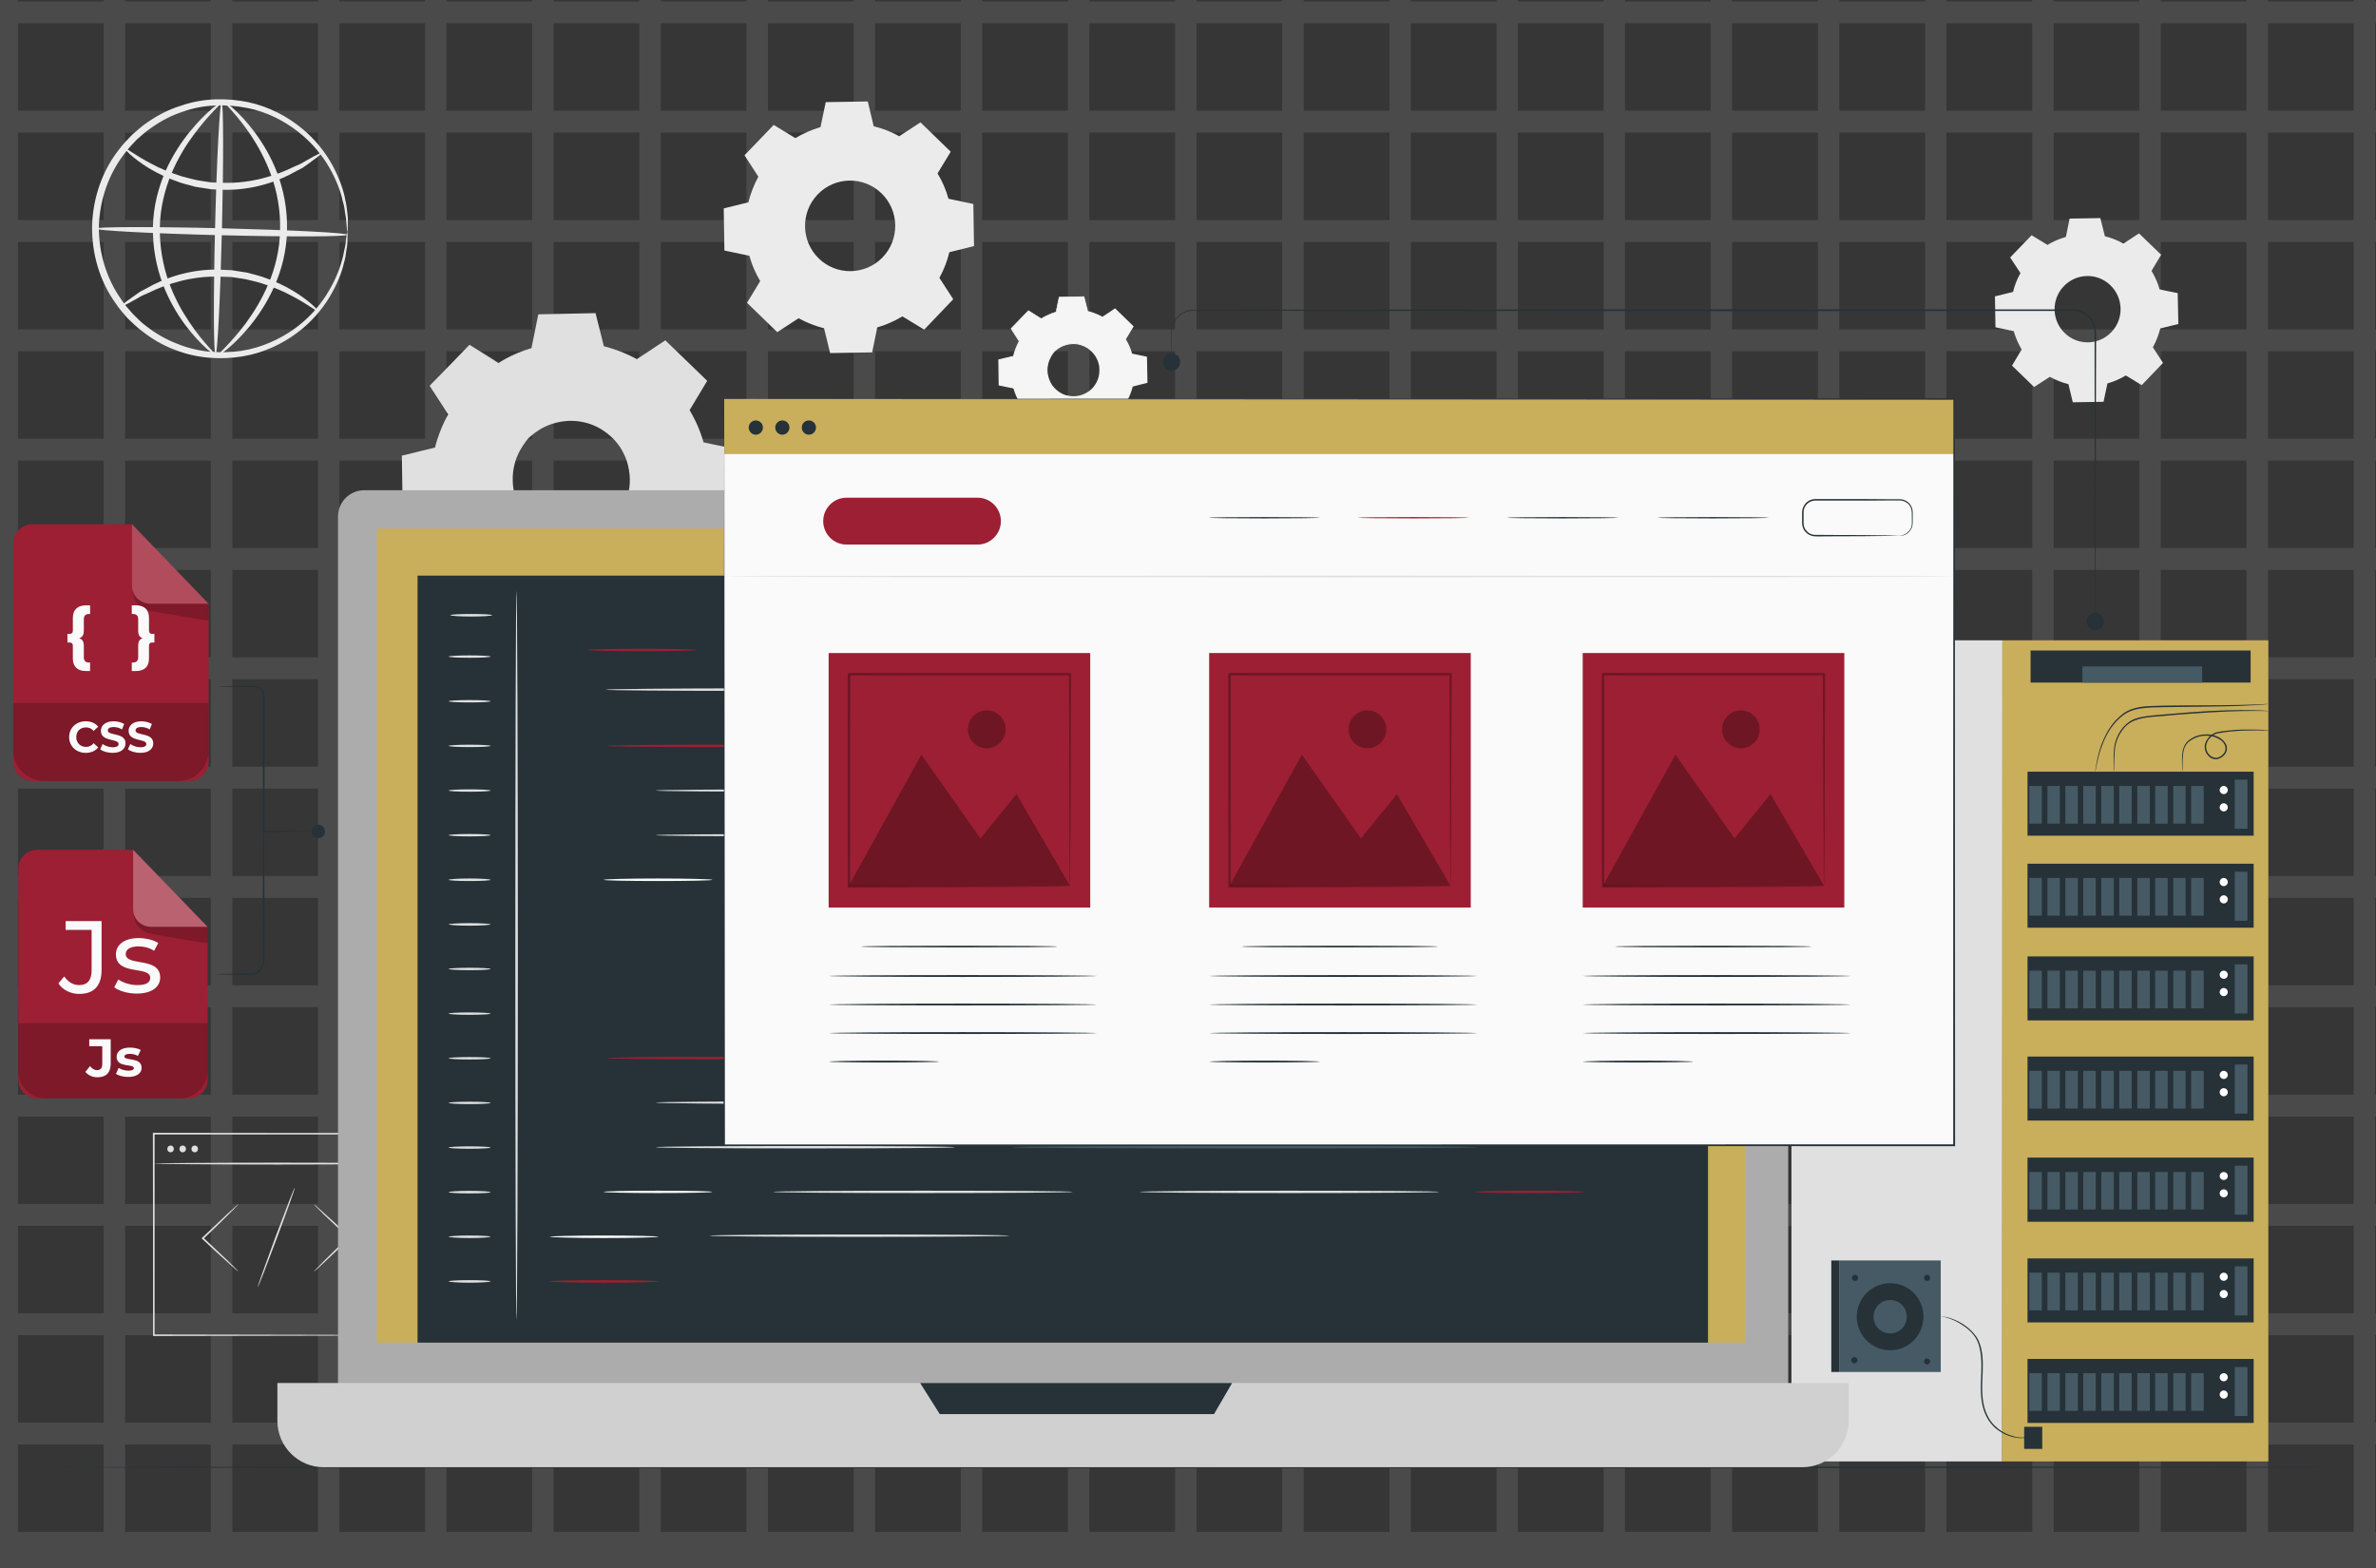 <svg xmlns="http://www.w3.org/2000/svg" fill="none" viewBox="0 0 359 237">
  <rect x="0" y="0" width="359" height="237" fill="#808080" stroke="none"/>
  <g clip-path="url(#a)">
    <path fill="#4A4A4A" d="M0 0h359v237H0z"/>
    <path fill="#363636" d="M2.711-13h12.951V.216H2.711zm0 16.52h12.951v13.216H2.711zm0 16.52h12.951v13.216H2.711zm0 16.52h12.951v13.216H2.711zm0 16.519h12.951v13.216H2.711zm0 16.52h12.951V82.813H2.711zm0 16.52h12.951v13.216H2.711zm0 16.519h12.951v13.216H2.711zm0 16.52h12.951v13.216H2.711zm0 16.519h12.951v13.216H2.711zm0 16.52h12.951v13.216H2.711zm0 16.519h12.951v13.216H2.711zm0 16.52h12.951v13.216H2.711zm0 16.519h12.951v13.216H2.711zm0 16.52h12.951v13.216H2.711zM18.902-13H31.853V.216H18.902zm0 16.52H31.853v13.216H18.902zm0 16.52H31.853v13.216H18.902zm0 16.52H31.853v13.216H18.902zm0 16.519H31.853v13.216H18.902zm0 16.52H31.853V82.813H18.902zm0 16.52H31.853v13.216H18.902zm0 16.519H31.853v13.216H18.902zm0 16.52H31.853v13.216H18.902zm0 16.519H31.853v13.216H18.902zm0 16.52H31.853v13.216H18.902zm0 16.519H31.853v13.216H18.902zm0 16.52H31.853v13.216H18.902zm0 16.519H31.853v13.216H18.902zm0 16.52H31.853v13.216H18.902zM35.098-13h12.951V.216H35.098zm0 16.52h12.951v13.216H35.098zm0 16.52h12.951v13.216H35.098zm0 16.52h12.951v13.216H35.098zm0 16.519h12.951v13.216H35.098zm0 16.52h12.951V82.813H35.098zm0 16.52h12.951v13.216H35.098zm0 16.519h12.951v13.216H35.098zm0 16.52h12.951v13.216H35.098zm0 16.519h12.951v13.216H35.098zm0 16.52h12.951v13.216H35.098zm0 16.519h12.951v13.216H35.098zm0 16.52h12.951v13.216H35.098zm0 16.519h12.951v13.216H35.098zm0 16.52h12.951v13.216H35.098zM51.277-13H64.228V.216H51.277zm0 16.52H64.228v13.216H51.277zm0 16.52H64.228v13.216H51.277zm0 16.52H64.228v13.216H51.277zm0 16.519H64.228v13.216H51.277zm0 16.52H64.228V82.813H51.277zm0 16.52H64.228v13.216H51.277zm0 16.519H64.228v13.216H51.277zm0 16.52H64.228v13.216H51.277zm0 16.519H64.228v13.216H51.277zm0 16.52H64.228v13.216H51.277zm0 16.519H64.228v13.216H51.277zm0 16.52H64.228v13.216H51.277zm0 16.519H64.228v13.216H51.277zm0 16.52H64.228v13.216H51.277zM67.457-13h12.951V.216H67.457zm0 16.52h12.951v13.216H67.457zm0 16.52h12.951v13.216H67.457zm0 16.52h12.951v13.216H67.457zm0 16.519h12.951v13.216H67.457zm0 16.52h12.951V82.813H67.457zm0 16.52h12.951v13.216H67.457zm0 16.519h12.951v13.216H67.457zm0 16.52h12.951v13.216H67.457zm0 16.519h12.951v13.216H67.457zm0 16.52h12.951v13.216H67.457zm0 16.519h12.951v13.216H67.457zm0 16.52h12.951v13.216H67.457zm0 16.519h12.951v13.216H67.457zm0 16.52h12.951v13.216H67.457zM83.648-13h12.951V.216H83.648zm0 16.52h12.951v13.216H83.648zm0 16.52h12.951v13.216H83.648zm0 16.52h12.951v13.216H83.648zm0 16.519h12.951v13.216H83.648zm0 16.52h12.951V82.813H83.648zm0 16.52h12.951v13.216H83.648zm0 16.519h12.951v13.216H83.648zm0 16.52h12.951v13.216H83.648zm0 16.519h12.951v13.216H83.648zm0 16.52h12.951v13.216H83.648zm0 16.519h12.951v13.216H83.648zm0 16.52h12.951v13.216H83.648zm0 16.519h12.951v13.216H83.648zm0 16.52h12.951v13.216H83.648zM99.832-13h12.951V.216H99.832zm0 16.52h12.951v13.216H99.832zm0 16.519h12.951v13.216H99.832zm0 16.52h12.951v13.216H99.832zm0 16.519h12.951v13.216H99.832zm0 16.52h12.951V82.813H99.832zm0 16.52h12.951v13.216H99.832zm0 16.519h12.951v13.216H99.832zm0 16.52h12.951v13.216H99.832zm0 16.519h12.951v13.216H99.832zm0 16.52h12.951v13.216H99.832zm0 16.519h12.951v13.216H99.832zm0 16.52h12.951v13.216H99.832zm0 16.519h12.951v13.216H99.832zm0 16.52h12.951v13.216H99.832zM116.035-13h12.951V.216H116.035zm0 16.52h12.951v13.216H116.035zm0 16.52h12.951v13.216H116.035zm0 16.52h12.951v13.216H116.035zm0 16.519h12.951v13.216H116.035zm0 16.52h12.951V82.813H116.035zm0 16.52h12.951v13.216H116.035zm0 16.519h12.951v13.216H116.035zm0 16.52h12.951v13.216H116.035zm0 16.519h12.951v13.216H116.035zm0 16.52h12.951v13.216H116.035zm0 16.519h12.951v13.216H116.035zm0 16.52h12.951v13.216H116.035zm0 16.519h12.951v13.216H116.035zm0 16.52h12.951v13.216H116.035zM132.223-13h12.951V.216H132.223zm0 16.52h12.951v13.216H132.223zm0 16.52h12.951v13.216H132.223zm0 16.52h12.951v13.216H132.223zm0 16.519h12.951v13.216H132.223zm0 16.52h12.951V82.813H132.223zm0 16.52h12.951v13.216H132.223zm0 16.519h12.951v13.216H132.223zm0 16.52h12.951v13.216H132.223zm0 16.519h12.951v13.216H132.223zm0 16.52h12.951v13.216H132.223zm0 16.519h12.951v13.216H132.223zm0 16.52h12.951v13.216H132.223zm0 16.519h12.951v13.216H132.223zm0 16.52h12.951v13.216H132.223zM148.41-13h12.951V.216H148.41zm0 16.52h12.951v13.216H148.41zm0 16.519h12.951v13.216H148.41zm0 16.52h12.951v13.216H148.41zm0 16.52h12.951v13.216H148.41zm0 16.52h12.951v13.216H148.41zm0 16.519h12.951v13.216H148.41zm0 16.519h12.951v13.216H148.41zm0 16.52h12.951v13.216H148.41zm0 16.519h12.951v13.216H148.41zm0 16.52h12.951v13.216H148.41zm0 16.519h12.951v13.216H148.41zm0 16.52h12.951v13.216H148.41zm0 16.519h12.951v13.216H148.41zm0 16.52h12.951v13.216H148.41zM164.598-13h12.951V.216H164.598zm0 16.52h12.951v13.216H164.598zm0 16.52h12.951v13.216H164.598zm0 16.52h12.951v13.216H164.598zm0 16.519h12.951v13.216H164.598zm0 16.52h12.951V82.813H164.598zm0 16.52h12.951v13.216H164.598zm0 16.519h12.951v13.216H164.598zm0 16.52h12.951v13.216H164.598zm0 16.519h12.951v13.216H164.598zm0 16.52h12.951v13.216H164.598zm0 16.519h12.951v13.216H164.598zm0 16.52h12.951v13.216H164.598zm0 16.519h12.951v13.216H164.598zm0 16.52h12.951v13.216H164.598zM180.785-13h12.951V.216H180.785zm0 16.52h12.951v13.216H180.785zm0 16.52h12.951v13.216H180.785zm0 16.52h12.951v13.216H180.785zm0 16.519h12.951v13.216H180.785zm0 16.52h12.951V82.813H180.785zm0 16.52h12.951v13.216H180.785zm0 16.519h12.951v13.216H180.785zm0 16.52h12.951v13.216H180.785zm0 16.519h12.951v13.216H180.785zm0 16.52h12.951v13.216H180.785zm0 16.519h12.951v13.216H180.785zm0 16.52h12.951v13.216H180.785zm0 16.519h12.951v13.216H180.785zm0 16.52h12.951v13.216H180.785zM196.98-13h12.951V.216H196.98zm0 16.52h12.951v13.216H196.98zm0 16.52h12.951v13.216H196.98zm0 16.52h12.951v13.216H196.98zm0 16.519h12.951v13.216H196.98zm0 16.52h12.951V82.813H196.98zm0 16.52h12.951v13.216H196.98zm0 16.519h12.951v13.216H196.98zm0 16.52h12.951v13.216H196.98zm0 16.519h12.951v13.216H196.98zm0 16.52h12.951v13.216H196.98zm0 16.519h12.951v13.216H196.98zm0 16.52h12.951v13.216H196.98zm0 16.519h12.951v13.216H196.98zm0 16.52h12.951v13.216H196.98zM213.168-13h12.951V.216H213.168zm0 16.52h12.951v13.216H213.168zm0 16.52h12.951v13.216H213.168zm0 16.52h12.951v13.216H213.168zm0 16.519h12.951v13.216H213.168zm0 16.52h12.951V82.813H213.168zm0 16.52h12.951v13.216H213.168zm0 16.519h12.951v13.216H213.168zm0 16.52h12.951v13.216H213.168zm0 16.519h12.951v13.216H213.168zm0 16.52h12.951v13.216H213.168zm0 16.519h12.951v13.216H213.168zm0 16.52h12.951v13.216H213.168zm0 16.519h12.951v13.216H213.168zm0 16.52h12.951v13.216H213.168zM229.352-13h12.951V.216H229.352zm0 16.52h12.951v13.216H229.352zm0 16.52h12.951v13.216H229.352zm0 16.52h12.951v13.216H229.352zm0 16.519h12.951v13.216H229.352zm0 16.52h12.951V82.813H229.352zm0 16.52h12.951v13.216H229.352zm0 16.519h12.951v13.216H229.352zm0 16.52h12.951v13.216H229.352zm0 16.519h12.951v13.216H229.352zm0 16.52h12.951v13.216H229.352zm0 16.519h12.951v13.216H229.352zm0 16.52h12.951v13.216H229.352zm0 16.519h12.951v13.216H229.352zm0 16.52h12.951v13.216H229.352zM245.539-13h12.951V.216H245.539zm0 16.52h12.951v13.216H245.539zm0 16.52h12.951v13.216H245.539zm0 16.52h12.951v13.216H245.539zm0 16.519h12.951v13.216H245.539zm0 16.52h12.951V82.813H245.539zm0 16.52h12.951v13.216H245.539zm0 16.519h12.951v13.216H245.539zm0 16.52h12.951v13.216H245.539zm0 16.519h12.951v13.216H245.539zm0 16.52h12.951v13.216H245.539zm0 16.519h12.951v13.216H245.539zm0 16.52h12.951v13.216H245.539zm0 16.519h12.951v13.216H245.539zm0 16.52h12.951v13.216H245.539zM261.719-13h12.951V.216H261.719zm0 16.52h12.951v13.216H261.719zm0 16.52h12.951v13.216H261.719zm0 16.52h12.951v13.216H261.719zm0 16.519h12.951v13.216H261.719zm0 16.52h12.951V82.813H261.719zm0 16.52h12.951v13.216H261.719zm0 16.519h12.951v13.216H261.719zm0 16.52h12.951v13.216H261.719zm0 16.519h12.951v13.216H261.719zm0 16.52h12.951v13.216H261.719zm0 16.519h12.951v13.216H261.719zm0 16.52h12.951v13.216H261.719zm0 16.519h12.951v13.216H261.719zm0 16.52h12.951v13.216H261.719zM277.918-13h12.951V.216H277.918zm0 16.52h12.951v13.216H277.918zm0 16.52h12.951v13.216H277.918zm0 16.52h12.951v13.216H277.918zm0 16.519h12.951v13.216H277.918zm0 16.52h12.951V82.813H277.918zm0 16.52h12.951v13.216H277.918zm0 16.519h12.951v13.216H277.918zm0 16.52h12.951v13.216H277.918zm0 16.519h12.951v13.216H277.918zm0 16.52h12.951v13.216H277.918zm0 16.519h12.951v13.216H277.918zm0 16.52h12.951v13.216H277.918zm0 16.519h12.951v13.216H277.918zm0 16.52h12.951v13.216H277.918zM294.105-13h12.951V.216H294.105zm0 16.52h12.951v13.216H294.105zm0 16.519h12.951v13.216H294.105zm0 16.52h12.951v13.216H294.105zm0 16.519h12.951v13.216H294.105zm0 16.52h12.951V82.813H294.105zm0 16.52h12.951v13.216H294.105zm0 16.519h12.951v13.216H294.105zm0 16.52h12.951v13.216H294.105zm0 16.519h12.951v13.216H294.105zm0 16.52h12.951v13.216H294.105zm0 16.519h12.951v13.216H294.105zm0 16.52h12.951v13.216H294.105zm0 16.519h12.951v13.216H294.105zm0 16.52h12.951v13.216H294.105zM310.293-13h12.951V.216H310.293zm0 16.52h12.951v13.216H310.293zm0 16.519h12.951v13.216H310.293zm0 16.52h12.951v13.216H310.293zm0 16.52h12.951v13.216H310.293zm0 16.52h12.951v13.216H310.293zm0 16.519h12.951v13.216H310.293zm0 16.519h12.951v13.216H310.293zm0 16.52h12.951v13.216H310.293zm0 16.519h12.951v13.216H310.293zm0 16.52h12.951v13.216H310.293zm0 16.519h12.951v13.216H310.293zm0 16.52h12.951v13.216H310.293zm0 16.519h12.951v13.216H310.293zm0 16.52h12.951v13.216H310.293zM326.48-13h12.951V.216H326.48zm0 16.52h12.951v13.216H326.48zm0 16.519h12.951v13.216H326.48zm0 16.52h12.951v13.216H326.48zm0 16.52h12.951v13.216H326.48zm0 16.52h12.951v13.216H326.48zm0 16.519h12.951v13.216H326.48zm0 16.519h12.951v13.216H326.48zm0 16.52h12.951v13.216H326.48zm0 16.519h12.951v13.216H326.48zm0 16.52h12.951v13.216H326.48zm0 16.519h12.951v13.216H326.48zm0 16.52h12.951v13.216H326.48zm0 16.519h12.951v13.216H326.48zm0 16.52h12.951v13.216H326.48zM342.676-13h12.951V.216H342.676zm0 16.52h12.951v13.216H342.676zm0 16.52h12.951v13.216H342.676zm0 16.52h12.951v13.216H342.676zm0 16.519h12.951v13.216H342.676zm0 16.52h12.951V82.813H342.676zm0 16.52h12.951v13.216H342.676zm0 16.519h12.951v13.216H342.676zm0 16.52h12.951v13.216H342.676zm0 16.519h12.951v13.216H342.676zm0 16.52h12.951v13.216H342.676zm0 16.519h12.951v13.216H342.676zm0 16.52h12.951v13.216H342.676zm0 16.519h12.951v13.216H342.676zm0 16.52h12.951v13.216H342.676zM358.855-13h12.951V.216H358.855zm0 16.52h12.951v13.216H358.855zm0 16.519h12.951v13.216H358.855zm0 16.52h12.951v13.216H358.855zm0 16.519h12.951v13.216H358.855zm0 16.52h12.951V82.813H358.855zm0 16.52h12.951v13.216H358.855zm0 16.519h12.951v13.216H358.855zm0 16.52h12.951v13.216H358.855zm0 16.519h12.951v13.216H358.855zm0 16.52h12.951v13.216H358.855zm0 16.519h12.951v13.216H358.855zm0 16.52h12.951v13.216H358.855zm0 16.519h12.951v13.216H358.855zm0 16.52h12.951v13.216H358.855z"/>
    <path fill="#EBEBEB" fill-rule="evenodd" d="M309.362 37.009c.867-.539 1.811-.923 2.781-1.206l.562-2.771 4.644-.077.689 2.745c.969.231 1.914.616 2.807 1.103l2.347-1.539 3.343 3.232-1.454 2.437c.535.872.944 1.821 1.224 2.796l2.731.564.102 4.669-2.731.667c-.255.975-.612 1.95-1.122 2.848l1.531 2.36-3.215 3.361-2.399-1.462c-.893.539-1.812.923-2.782 1.206l-.586 2.771-4.645.077-.663-2.745c-.97-.231-1.914-.616-2.807-1.103l-2.373 1.539-3.343-3.232 1.455-2.437c-.511-.872-.919-1.821-1.2-2.771l-2.756-.59-.076-4.669 2.73-.667c.23-.975.613-1.95 1.123-2.848l-1.557-2.36 3.241-3.361 2.399 1.462Zm2.475 6.234c-1.914 1.975-1.863 5.156.128 7.08 1.964 1.924 5.129 1.873 7.042-.128 1.914-1.975 1.863-5.156-.127-7.08-1.965-1.924-5.129-1.873-7.043.128Z" clip-rule="evenodd"/>
    <path fill="#F5F5F5" fill-rule="evenodd" d="M157.327 48.117c.714-.41 1.454-.744 2.245-.975l.46-2.232 3.751-.051.536 2.206c.791.205 1.556.487 2.271.898l1.888-1.257 2.705 2.617-1.174 1.95c.434.718.74 1.488.97 2.257l2.22.462.076 3.771-2.22.539c-.178.795-.485 1.565-.893 2.283l1.25 1.924-2.602 2.694-1.94-1.18c-.714.436-1.454.77-2.245.975l-.46 2.232-3.751.077-.535-2.206c-.792-.205-1.557-.513-2.272-.898l-1.888 1.231-2.705-2.617 1.174-1.95c-.434-.693-.74-1.462-.97-2.232l-2.22-.487-.076-3.745 2.22-.564c.179-.77.485-1.539.893-2.283l-1.25-1.898 2.602-2.719 1.94 1.18Zm1.99 5.028c-1.531 1.616-1.48 4.156.102 5.721 1.608 1.539 4.16 1.514 5.691-.103 1.556-1.616 1.505-4.156-.102-5.721-1.583-1.539-4.134-1.514-5.691.103Z" clip-rule="evenodd"/>
    <path fill="#F5F5F5" d="M159.317 53.145s.204-.308.765-.667c.511-.334 1.429-.744 2.603-.616.587.077 1.225.257 1.786.641.587.385 1.123.923 1.455 1.642.179.334.281.718.357 1.129.077.385.077.821.026 1.231-.102.847-.511 1.693-1.123 2.334-.612.641-1.429 1.077-2.271 1.206-.408.077-.842.077-1.25.026-.383-.051-.792-.154-1.123-.334-.715-.308-1.276-.821-1.684-1.385-.409-.564-.613-1.206-.689-1.77-.179-1.18.178-2.129.535-2.668.332-.539.613-.77.613-.77.025.026-.23.257-.536.821-.306.539-.638 1.462-.459 2.591.102.539.306 1.154.689 1.693.382.513.918 1 1.607 1.308.332.154.715.231 1.098.282.357.051.765.051 1.148-.026.791-.128 1.556-.513 2.169-1.129.587-.616.944-1.411 1.046-2.206.051-.385.051-.795 0-1.18-.077-.385-.179-.744-.357-1.077-.306-.667-.817-1.18-1.353-1.565-.536-.359-1.148-.564-1.684-.641-1.123-.128-2.041.231-2.577.539-.536.334-.766.616-.791.59Z"/>
    <path fill="#F5F5F5" d="M157.325 48.117c0 .017-.042 0-.127-.051-.085-.051-.213-.128-.383-.231-.323-.188-.808-.47-1.455-.847l.051-.026c-.663.718-1.531 1.616-2.577 2.745v-.077c.383.564.791 1.206 1.25 1.898l.026.026-.026.051c-.357.667-.688 1.411-.893 2.257v.051h-.051c-.689.18-1.429.359-2.194.564l.076-.077c.017 1.18.034 2.429.051 3.745l-.051-.077c.689.154 1.429.308 2.22.462h.051v.077c.23.718.536 1.488.97 2.206l.051.051-.051.051c-.357.616-.765 1.283-1.174 1.95v-.128c.842.821 1.761 1.719 2.705 2.617h-.153c.612-.385 1.25-.821 1.914-1.257l.051-.026.051.026c.663.359 1.429.693 2.245.872l.077.026v.077c.179.693.357 1.437.536 2.206l-.102-.077c1.199-.026 2.45-.051 3.751-.077l-.102.077c.127-.693.306-1.462.459-2.206v-.077l.077-.026c.74-.205 1.505-.539 2.22-.975l.051-.026.051.026c.663.41 1.31.804 1.939 1.18l-.127.026c.867-.906 1.735-1.813 2.602-2.719l-.025.154c-.408-.633-.817-1.266-1.225-1.898l-.051-.051.025-.077c.409-.718.715-1.462.894-2.257l.025-.051.051-.026c.749-.188 1.489-.368 2.22-.539l-.102.103c-.017-1.283-.034-2.54-.051-3.771l.077.103c-.749-.154-1.489-.308-2.22-.462h-.051l-.026-.077c-.23-.795-.536-1.539-.944-2.232l-.051-.051.051-.051c.391-.667.782-1.317 1.174-1.95v.128c-.936-.923-1.829-1.796-2.68-2.617h.102c-.663.436-1.301.847-1.888 1.257l-.051.026-.051-.026c-.74-.436-1.505-.718-2.246-.898l-.051-.026v-.026c-.204-.821-.357-1.539-.535-2.232l.076.051c-1.454.026-2.705.051-3.751.051l.051-.026c-.204.872-.357 1.616-.485 2.232l-.025.026c-.791.205-1.353.462-1.71.641-.17.103-.306.179-.408.231-.085.051-.128.068-.128.051 0 0 .043-.026.128-.077s.212-.128.383-.231c.357-.18.918-.462 1.709-.693l-.025.026c.127-.616.28-1.334.459-2.232v-.051h.051c1.046-.026 2.297-.051 3.751-.077h.051v.051c.179.693.357 1.411.562 2.206l-.051-.051c.74.18 1.505.487 2.296.898h-.102c.612-.385 1.225-.795 1.888-1.257l.077-.026.051.051c.851.821 1.744 1.693 2.679 2.617l.077.051-.051.051c-.374.633-.766 1.283-1.174 1.95v-.103c.434.693.765 1.462.995 2.283l-.076-.077c.731.154 1.471.308 2.22.462l.076.026v.077c.017 1.231.043 2.488.077 3.771v.077l-.077.026c-.731.188-1.471.376-2.22.564l.102-.103c-.204.795-.51 1.591-.918 2.334v-.128c.408.633.825 1.266 1.25 1.898l.051.077-.077.077c-.85.889-1.718 1.787-2.602 2.694l-.051.077-.077-.051c-.646-.393-1.293-.787-1.939-1.18h.102c-.715.436-1.506.77-2.271 1l.102-.103c-.179.77-.332 1.539-.485 2.232v.103h-.102c-1.276.026-2.552.051-3.751.051h-.077l-.025-.077c-.179-.77-.383-1.514-.536-2.206l.076.077c-.842-.205-1.633-.539-2.296-.923h.102c-.638.436-1.301.872-1.888 1.257l-.077.051-.051-.077c-.944-.898-1.863-1.796-2.705-2.617l-.051-.051.051-.077c.408-.667.791-1.334 1.174-1.95v.103c-.459-.744-.791-1.514-.995-2.257l.076.051c-.765-.154-1.531-.308-2.22-.462l-.076-.026v-.051c-.017-1.334-.034-2.591-.051-3.771v-.077l.076-.026c.766-.18 1.506-.359 2.195-.513l-.051.051c.204-.847.536-1.642.893-2.309v.077c-.434-.693-.842-1.334-1.225-1.924l-.025-.026.025-.026c1.072-1.103 1.965-2.027 2.628-2.719h.051c.613.393 1.089.693 1.429.898.153.103.273.18.358.231.085.051.127.077.127.077Z"/>
    <path fill="#EBEBEB" d="M52.474 35.034c-.025 0-.077-.41-.128-1.206-.025-.41-.051-.898-.179-1.462-.077-.59-.153-1.257-.383-1.975-.306-1.462-.97-3.207-2.016-5.054-1.046-1.821-2.577-3.745-4.67-5.387-2.092-1.642-4.721-3.053-7.783-3.643-3.037-.59-6.456-.59-9.748.59-1.659.539-3.266 1.385-4.746 2.437-.765.513-1.454 1.154-2.143 1.744-.638.693-1.327 1.36-1.863 2.129-2.348 3.001-3.725 6.875-3.879 10.903-.051 4.053 1.148 7.978 3.343 11.082.51.821 1.148 1.514 1.761 2.206.663.667 1.301 1.334 2.041 1.873 1.429 1.129 3.011 2.027 4.619 2.642 3.241 1.36 6.686 1.539 9.748 1.103 3.062-.462 5.767-1.744 7.936-3.258 2.169-1.539 3.777-3.386 4.925-5.182 1.123-1.796 1.863-3.489 2.271-4.951.23-.693.357-1.36.459-1.924.153-.564.204-1.052.23-1.462.102-.795.179-1.206.204-1.206.051 0 .051.41.025 1.231 0 .41-.025.898-.153 1.488-.077.564-.153 1.257-.383 2.001-.332 1.488-1.046 3.258-2.169 5.131-1.123 1.873-2.756 3.822-4.976 5.464-2.22 1.642-5.027 3.002-8.242 3.514-3.19.513-6.788.334-10.207-1.026-1.735-.641-3.368-1.591-4.899-2.796-.766-.564-1.454-1.257-2.169-1.924-.638-.744-1.327-1.488-1.863-2.334-2.348-3.258-3.598-7.439-3.521-11.698.128-4.258 1.582-8.363 4.083-11.518.587-.795 1.301-1.514 1.965-2.206.766-.641 1.454-1.308 2.271-1.847 1.582-1.103 3.266-1.975 5.027-2.514 3.47-1.231 7.068-1.206 10.232-.564 3.215.693 5.92 2.181 8.063 3.925 2.143 1.744 3.675 3.771 4.721 5.695 1.021 1.924 1.659 3.745 1.914 5.259.179.744.23 1.411.306 2.001.076.59.076 1.103.051 1.488 0 .821-.025 1.231-.076 1.231Z"/>
    <path fill="#EBEBEB" d="M48.674 23.079c.051.051-.306.359-.97.847-.357.274-.765.573-1.225.898-.23.154-.485.359-.765.539-.306.154-.621.316-.944.487-2.552 1.488-6.583 2.976-11.202 2.822-.561-.017-1.123-.043-1.684-.077l-1.633-.257c-.255-.026-.51-.077-.791-.128-.255-.068-.502-.137-.74-.205-.51-.128-.995-.257-1.48-.41-1.863-.641-3.47-1.411-4.746-2.181-2.552-1.565-3.777-2.976-3.675-3.053.102-.128 1.48 1.052 4.057 2.386 1.276.693 2.858 1.36 4.67 1.924.459.128.919.231 1.403.359.238.068.485.128.74.18.238.051.485.094.74.128.51.068 1.029.145 1.556.231.527.017 1.063.034 1.608.051 4.389.154 8.268-1.154 10.845-2.437.323-.137.638-.274.944-.41.281-.154.561-.308.817-.462.476-.257.902-.496 1.276-.718.74-.385 1.148-.564 1.199-.513ZM18.231 46.347c-.051-.077.306-.359.97-.872.357-.257.766-.547 1.225-.872.23-.154.485-.359.765-.539.306-.154.621-.316.944-.487 2.552-1.488 6.583-3.002 11.177-2.822.578.017 1.148.043 1.71.077.544.086 1.08.171 1.608.257.281.026.536.077.791.128.255.068.51.137.765.205.51.128.995.257 1.454.41 1.888.641 3.496 1.411 4.746 2.181 2.552 1.565 3.802 2.976 3.7 3.053-.102.128-1.48-1.052-4.057-2.386-1.276-.693-2.858-1.36-4.67-1.924-.459-.154-.919-.231-1.403-.359-.238-.068-.485-.128-.74-.18-.238-.051-.485-.094-.74-.128-.51-.068-1.029-.145-1.557-.231-.544-.017-1.089-.034-1.633-.051-4.364-.154-8.242 1.154-10.819 2.437-.323.137-.638.274-.944.41-.306.154-.561.308-.817.462-.476.257-.91.496-1.301.718-.715.385-1.123.564-1.174.513ZM52.48 35.47c-.025.308-8.548.334-19.036.077-10.513-.257-19.036-.718-19.011-1 0-.282 8.523-.308 19.036-.051 10.488.257 19.011.693 19.011.975Z"/>
    <path fill="#EBEBEB" d="M32.567 53.684c-.306 0-.332-8.568-.076-19.137s.715-19.112.995-19.112c.281 0 .306 8.568.051 19.137-.255 10.569-.689 19.112-.97 19.112Z"/>
    <path fill="#EBEBEB" d="M32.572 53.658c-.076.103-2.169-1.334-4.593-4.566-1.199-1.616-2.45-3.694-3.394-6.208-.944-2.514-1.531-5.464-1.48-8.568.051-3.13.842-6.029 1.914-8.491 1.097-2.437 2.45-4.464 3.725-6.003 2.552-3.13 4.67-4.489 4.746-4.387.102.128-1.812 1.693-4.159 4.848-1.174 1.565-2.424 3.566-3.419 5.926-.995 2.386-1.71 5.156-1.761 8.132-.051 2.976.485 5.798 1.327 8.209.868 2.437 2.016 4.489 3.113 6.106 2.195 3.284 4.083 4.874 3.981 5.002Zm1.353-38.223c.051-.103 2.169 1.334 4.568 4.566 1.199 1.616 2.475 3.694 3.419 6.208.944 2.514 1.531 5.464 1.454 8.568-.051 3.13-.817 6.029-1.914 8.491-1.072 2.437-2.45 4.464-3.7 6.003-2.577 3.13-4.695 4.489-4.772 4.387-.102-.128 1.812-1.693 4.185-4.848 1.148-1.565 2.399-3.566 3.394-5.926 1.021-2.386 1.71-5.156 1.761-8.132.076-2.976-.459-5.798-1.327-8.209-.868-2.437-2.016-4.489-3.088-6.106-2.22-3.284-4.083-4.874-3.981-5.002Z"/>
    <path fill="#E0E0E0" fill-rule="evenodd" d="M75.312 54.864c1.608-.975 3.317-1.693 5.078-2.206l1.021-5.028 8.472-.154 1.199 5.002c1.786.436 3.496 1.103 5.129 2.027l4.287-2.822 6.073 5.9-2.654 4.387c.97 1.616 1.71 3.335 2.195 5.079l5.001 1.052.153 8.491-4.95 1.231c-.434 1.796-1.123 3.514-2.016 5.156l2.781 4.31-5.869 6.106-4.363-2.668c-1.608.975-3.292 1.719-5.052 2.206l-1.046 5.028-8.446.154-1.225-4.977c-1.761-.462-3.496-1.129-5.129-2.027l-4.261 2.796-6.099-5.9 2.654-4.387c-.97-1.616-1.684-3.309-2.195-5.079l-5.002-1.052-.153-8.491 4.976-1.231c.434-1.77 1.097-3.514 2.016-5.156l-2.807-4.284 5.869-6.131 4.364 2.668Zm4.517 11.339c-3.496 3.617-3.394 9.389.23 12.878 3.598 3.514 9.339 3.412 12.81-.231 3.496-3.617 3.394-9.389-.23-12.878-3.598-3.489-9.339-3.412-12.81.231Z" clip-rule="evenodd"/>
    <path fill="#E0E0E0" d="M79.825 66.177s.485-.667 1.684-1.488c1.199-.795 3.292-1.667 5.92-1.385 1.301.128 2.73.564 4.032 1.437 1.276.847 2.475 2.078 3.241 3.668.408.795.689 1.667.817 2.565.179.898.204 1.847.051 2.796-.23 1.924-1.123 3.797-2.501 5.259-1.429 1.462-3.266 2.411-5.154 2.719-.919.18-1.888.18-2.781.051-.919-.128-1.786-.359-2.577-.744-1.608-.693-2.884-1.873-3.777-3.13-.893-1.283-1.378-2.694-1.557-4.002-.383-2.642.434-4.771 1.174-5.977.765-1.257 1.429-1.77 1.429-1.77.051.051-.536.616-1.25 1.873-.689 1.231-1.403 3.284-.995 5.823.204 1.257.689 2.591 1.556 3.797.868 1.18 2.092 2.283 3.623 2.95.74.359 1.582.564 2.45.693.842.103 1.735.103 2.628-.077 1.786-.282 3.521-1.206 4.848-2.565 1.327-1.385 2.169-3.155 2.399-4.951.128-.898.102-1.796-.051-2.668-.128-.847-.383-1.693-.765-2.437-.689-1.514-1.837-2.694-3.062-3.514-1.225-.847-2.577-1.283-3.828-1.437-2.526-.308-4.568.487-5.767 1.206-1.199.744-1.735 1.36-1.786 1.308Z"/>
    <path fill="#E0E0E0" d="M75.315 54.864c0 .017-.094-.034-.281-.154-.204-.12-.476-.282-.817-.487-.765-.445-1.863-1.095-3.292-1.95h.102c-1.506 1.565-3.47 3.643-5.843 6.131v-.154c.868 1.308 1.812 2.745 2.833 4.284l.051.077-.051.077c-.817 1.514-1.531 3.232-1.99 5.131l-.025.103-.102.026c-1.531.385-3.215.795-4.95 1.231l.153-.18c.051 2.668.102 5.516.153 8.491l-.153-.205c1.531.333 3.241.693 5.002 1.052l.128.026.025.128c.459 1.642 1.199 3.386 2.195 5.002l.076.128-.076.128c-.817 1.36-1.735 2.848-2.654 4.387l-.025-.282c1.914 1.847 3.981 3.848 6.073 5.875l-.281-.026c1.327-.872 2.781-1.821 4.261-2.822l.128-.077.128.077c1.48.847 3.241 1.539 5.078 2.001l.128.026.051.154c.383 1.565.791 3.284 1.225 5.002l-.255-.205c2.679-.051 5.537-.103 8.446-.154l-.255.205c.332-1.591.689-3.309 1.046-5.028l.025-.154.153-.051c1.659-.462 3.394-1.206 5.001-2.155v-.026l.128-.077.128.077c1.48.906 2.934 1.796 4.364 2.668l-.307.051c1.991-2.069 3.947-4.104 5.869-6.105l-.025.308c-.936-1.437-1.871-2.865-2.807-4.284l-.077-.128.077-.154c.893-1.616 1.557-3.335 1.99-5.079l.051-.154.128-.026c1.684-.428 3.343-.838 4.976-1.231l-.204.257c-.034-2.907-.077-5.746-.128-8.517l.179.231c-1.684-.342-3.351-.693-5.002-1.052l-.127-.026-.026-.128c-.51-1.796-1.25-3.489-2.169-5.028l-.076-.128.076-.103c.902-1.505 1.787-2.967 2.654-4.387l.026.257c-2.144-2.078-4.16-4.028-6.074-5.9l.256.026c-1.506.975-2.909 1.898-4.287 2.796l-.076.051-.102-.051c-1.71-.949-3.419-1.591-5.078-2.027l-.102-.026-.025-.103c-.434-1.796-.842-3.438-1.199-4.977l.153.103c-3.292.051-6.073.077-8.472.128l.128-.103c-.434 2.001-.791 3.643-1.072 5.028l-.025.051h-.051c-1.786.513-3.037 1.103-3.853 1.514-.391.188-.698.342-.919.462-.204.12-.306.171-.306.154.017 0 .111-.06.281-.18.204-.128.51-.308.893-.513.817-.436 2.067-1.052 3.879-1.591l-.077.051c.281-1.36.612-3.002 1.021-5.028l.025-.077.077-.026c2.399-.051 5.18-.103 8.446-.18h.128l.025.128c.383 1.539.791 3.155 1.25 4.977l-.128-.128c1.684.41 3.445 1.077 5.18 2.027l-.204.026c1.352-.898 2.781-1.847 4.261-2.822l.153-.103.102.103c1.94 1.873 3.955 3.822 6.099 5.9l.127.128-.102.154c-.85 1.419-1.726 2.882-2.628 4.387v-.231c.944 1.565 1.71 3.284 2.22 5.131l-.179-.18c1.634.342 3.301.693 5.002 1.052l.204.051v.18c.051 2.771.102 5.601.153 8.491v.205l-.204.051c-1.616.393-3.266.804-4.95 1.231l.178-.18c-.434 1.796-1.123 3.54-2.041 5.208v-.257c.918 1.419 1.854 2.848 2.807 4.284l.102.18-.128.154c-1.939 2.001-3.895 4.036-5.869 6.106l-.153.154-.179-.103c-1.446-.889-2.9-1.779-4.363-2.668h.255c-1.633 1-3.394 1.744-5.104 2.232l.179-.205c-.357 1.744-.715 3.438-1.046 5.028l-.051.205h-.204c-2.909.051-5.767.103-8.446.154h-.204l-.051-.205c-.408-1.719-.817-3.412-1.199-4.977l.179.179c-1.888-.462-3.675-1.206-5.18-2.052h.255c-1.48.975-2.96 1.924-4.287 2.796l-.153.103-.153-.128c-2.092-2.052-4.159-4.053-6.073-5.9l-.128-.128.102-.18c.919-1.514 1.812-3.027 2.654-4.387v.257c-1.021-1.693-1.761-3.463-2.22-5.156l.153.154c-1.735-.359-3.445-.718-5.002-1.052l-.153-.026v-.18c-.051-2.976-.076-5.823-.128-8.491v-.154l.153-.026c1.735-.436 3.419-.847 4.95-1.206l-.128.128c.485-1.924 1.199-3.668 2.067-5.208v.154c-.995-1.539-1.939-3.001-2.781-4.284l-.051-.103.051-.077c2.424-2.463 4.415-4.515 5.92-6.08l.051-.051.051.051c1.395.872 2.467 1.539 3.215 2.001.357.222.629.402.817.539.187.12.281.18.281.18Z"/>
    <path fill="#EBEBEB" fill-rule="evenodd" d="M120.171 20.873c1.199-.718 2.501-1.283 3.802-1.667l.791-3.771 6.354-.103.893 3.745c1.353.334 2.628.821 3.853 1.514l3.215-2.103 4.568 4.438-1.99 3.284c.74 1.206 1.276 2.488 1.658 3.822l3.751.795.103 6.362-3.726.923c-.332 1.334-.817 2.642-1.506 3.874l2.093 3.232-4.389 4.592-3.292-2.001c-1.199.718-2.475 1.283-3.802 1.667l-.766 3.771-6.353.103-.919-3.745c-1.327-.334-2.628-.847-3.853-1.514l-3.215 2.104-4.568-4.438 1.99-3.284c-.714-1.206-1.276-2.488-1.633-3.822l-3.776-.795-.102-6.362 3.725-.923c.332-1.334.842-2.642 1.506-3.874l-2.093-3.232 4.415-4.592 3.266 2.001Zm3.368 8.517c-2.602 2.719-2.526 7.055.179 9.671 2.705 2.617 7.017 2.54 9.646-.18 2.602-2.719 2.526-7.055-.179-9.671-2.705-2.617-7.017-2.565-9.646.18Z" clip-rule="evenodd"/>
    <path fill="#E0E0E0" d="M47.422 192.134c0-.025.128-.179.408-.436.289-.307.655-.684 1.097-1.128.944-.95 2.271-2.232 3.751-3.643l.025-.026v.18c-1.48-1.385-2.807-2.642-3.777-3.566-.442-.428-.808-.795-1.097-1.103-.281-.257-.408-.411-.408-.411.025-.025.179.103.459.334.323.291.715.641 1.174 1.052.995.898 2.348 2.129 3.828 3.514l.102.077-.102.103-.025.025c-1.48 1.411-2.832 2.694-3.802 3.592-.459.427-.851.787-1.174 1.077-.281.231-.434.359-.459.359ZM36.012 182.001s-.128.154-.408.437c-.289.29-.655.658-1.097 1.103-.944.949-2.271 2.231-3.751 3.642l-.025.026v-.18c1.48 1.386 2.807 2.643 3.777 3.566.442.428.808.796 1.097 1.103.281.257.408.411.408.436-.025 0-.179-.128-.459-.359-.323-.29-.715-.641-1.174-1.051-.995-.873-2.348-2.13-3.828-3.515l-.102-.077.102-.103.025-.025c1.48-1.411 2.833-2.668 3.802-3.592.459-.41.851-.761 1.174-1.051.281-.257.434-.385.459-.36Zm2.915 12.519c-.051-.025 1.148-3.412 2.679-7.567 1.557-4.156 2.858-7.517 2.934-7.491.077.025-1.123 3.412-2.679 7.567-1.557 4.156-2.858 7.517-2.934 7.491Z"/>
    <path fill="#E0E0E0" d="M60.434 201.78s-.025-.205-.025-.59v-1.616c-.025-1.437-.025-3.515-.051-6.182 0-5.311-.026-12.904-.051-22.088l.128.128H23.229l.128-.128v30.476l-.128-.128c11.049.026 20.337.051 26.87.051 3.266.026 5.818.026 7.604.051h2.526c.119.018.187.026.204.026h-.689c-.459 0-1.123.009-1.99.026-1.761 0-4.338 0-7.604.025-6.532 0-15.846.026-26.921.052h-.102v-.103c0-9.055 0-19.445-.025-30.476v-.128h.153c13.728.025 26.538.025 37.179.025h.102v.103c-.025 9.21-.051 16.829-.051 22.164-.026 2.643-.026 4.721-.051 6.157v2.155Z"/>
    <path fill="#E0E0E0" d="M60.712 175.819c0 .077-8.395.154-18.755.154-10.335 0-18.73-.077-18.73-.154 0-.051 8.395-.128 18.73-.128 10.36 0 18.755.077 18.755.128Zm-34.443-2.206c0 .282-.204.513-.485.513s-.51-.231-.51-.513c0-.282.23-.513.51-.513.281 0 .485.231.485.513Zm1.836 0c0 .282-.23.513-.51.513-.281 0-.485-.231-.485-.513 0-.282.204-.513.485-.513s.51.231.51.513Zm1.812 0c0 .282-.204.513-.485.513s-.51-.231-.51-.513c0-.282.23-.513.51-.513.281 0 .485.231.485.513Z"/>
    <path fill="#263238" d="M356.186 221.713c0 .077-77.829.154-173.8.154-95.997 0-173.8-.077-173.8-.154 0-.052 77.803-.129 173.8-.129 95.971 0 173.8.077 173.8.129Z"/>
    <path fill="#C9AE5B" d="M302.441 220.84h40.293V96.756h-40.293V220.84Z"/>
    <path fill="#E0E0E0" d="M270.68 220.84h31.769l.077-124.084H270.68V220.84Z"/>
    <path fill="#263238" d="M306.348 116.611h34.168v9.672h-34.168v-9.672Z"/>
    <path fill="#455A64" d="M337.66 125.231h1.914v-7.414h-1.914v7.414Z"/>
    <path fill="#fff" d="M335.383 119.382c0 .333.281.616.612.616.332 0 .613-.283.613-.616 0-.334-.281-.616-.613-.616-.331 0-.612.282-.612.616Zm0 2.616c0 .334.281.616.612.616.332 0 .613-.282.613-.616 0-.333-.281-.615-.613-.615-.331 0-.612.282-.612.615Z"/>
    <path fill="#455A64" d="M331.074 124.461h1.889v-5.695h-1.889v5.695Zm-2.703 0h1.863v-5.695h-1.863v5.695Zm-2.73 0h1.888v-5.695h-1.888v5.695Zm-2.703 0h1.888v-5.695h-1.888v5.695Zm-2.735 0h1.888v-5.695h-1.888v5.695Zm-2.707 0h1.888v-5.695h-1.888v5.695Zm-2.726 0h1.888v-5.695h-1.888v5.695Zm-2.704 0h1.889v-5.695h-1.889v5.695Zm-2.703 0h1.863v-5.695h-1.863v5.695Zm-2.738 0h1.888v-5.695h-1.888v5.695Z"/>
    <path fill="#263238" d="M306.348 130.515h34.168v9.672h-34.168v-9.672Z"/>
    <path fill="#455A64" d="M337.66 139.135h1.914v-7.414h-1.914v7.414Z"/>
    <path fill="#fff" d="M335.383 133.286c0 .333.281.616.612.616.332 0 .613-.283.613-.616 0-.334-.281-.616-.613-.616-.331 0-.612.282-.612.616Zm0 2.617c0 .333.281.615.612.615.332 0 .613-.282.613-.615 0-.334-.281-.616-.613-.616-.331 0-.612.282-.612.616Z"/>
    <path fill="#455A64" d="M331.074 138.365h1.889v-5.695h-1.889v5.695Zm-2.703 0h1.863v-5.695h-1.863v5.695Zm-2.73 0h1.888v-5.695h-1.888v5.695Zm-2.703 0h1.888v-5.695h-1.888v5.695Zm-2.735 0h1.888v-5.695h-1.888v5.695Zm-2.707 0h1.888v-5.695h-1.888v5.695Zm-2.726 0h1.888v-5.695h-1.888v5.695Zm-2.704 0h1.889v-5.695h-1.889v5.695Zm-2.703 0h1.863v-5.695h-1.863v5.695Zm-2.738 0h1.888v-5.695h-1.888v5.695Z"/>
    <path fill="#263238" d="M306.348 144.522h34.168v9.671h-34.168v-9.671Z"/>
    <path fill="#455A64" d="M337.66 153.142h1.914v-7.414h-1.914v7.414Z"/>
    <path fill="#fff" d="M335.383 147.293c0 .333.281.615.612.615.332 0 .613-.282.613-.615 0-.334-.281-.616-.613-.616-.331 0-.612.282-.612.616Zm0 2.616c0 .334.281.616.612.616.332 0 .613-.282.613-.616 0-.333-.281-.615-.613-.615-.331 0-.612.282-.612.615Z"/>
    <path fill="#455A64" d="M331.074 152.372h1.889v-5.695h-1.889v5.695Zm-2.703 0h1.863v-5.695h-1.863v5.695Zm-2.73 0h1.888v-5.695h-1.888v5.695Zm-2.703 0h1.888v-5.695h-1.888v5.695Zm-2.735 0h1.888v-5.695h-1.888v5.695Zm-2.707 0h1.888v-5.695h-1.888v5.695Zm-2.726 0h1.888v-5.695h-1.888v5.695Zm-2.704 0h1.889v-5.695h-1.889v5.695Zm-2.703 0h1.863v-5.695h-1.863v5.695Zm-2.738 0h1.888v-5.695h-1.888v5.695Z"/>
    <path fill="#263238" d="M306.348 159.657h34.168v9.672h-34.168v-9.672Z"/>
    <path fill="#455A64" d="M337.66 168.277h1.914v-7.414h-1.914v7.414Z"/>
    <path fill="#fff" d="M335.383 162.428c0 .334.281.616.612.616.332 0 .613-.282.613-.616 0-.333-.281-.616-.613-.616-.331 0-.612.283-.612.616Zm0 2.617c0 .333.281.615.612.615.332 0 .613-.282.613-.615 0-.334-.281-.616-.613-.616-.331 0-.612.282-.612.616Z"/>
    <path fill="#455A64" d="M331.074 167.507h1.889v-5.695h-1.889v5.695Zm-2.703 0h1.863v-5.695h-1.863v5.695Zm-2.73 0h1.888v-5.695h-1.888v5.695Zm-2.703 0h1.888v-5.695h-1.888v5.695Zm-2.735 0h1.888v-5.695h-1.888v5.695Zm-2.707 0h1.888v-5.695h-1.888v5.695Zm-2.726 0h1.888v-5.695h-1.888v5.695Zm-2.704 0h1.889v-5.695h-1.889v5.695Zm-2.703 0h1.863v-5.695h-1.863v5.695Zm-2.738 0h1.888v-5.695h-1.888v5.695Z"/>
    <path fill="#263238" d="M306.348 174.921h34.168v9.697h-34.168v-9.697Z"/>
    <path fill="#455A64" d="M337.66 183.541h1.914v-7.389h-1.914v7.389Z"/>
    <path fill="#fff" d="M335.383 177.717c0 .334.281.59.612.59.332 0 .613-.256.613-.59 0-.359-.281-.615-.613-.615-.331 0-.612.256-.612.615Zm0 2.617c0 .333.281.59.612.59.332 0 .613-.257.613-.59 0-.359-.281-.616-.613-.616-.331 0-.612.257-.612.616Z"/>
    <path fill="#455A64" d="M331.074 182.771h1.889v-5.669h-1.889v5.669Zm-2.703 0h1.863v-5.669h-1.863v5.669Zm-2.73 0h1.888v-5.669h-1.888v5.669Zm-2.703 0h1.888v-5.669h-1.888v5.669Zm-2.735 0h1.888v-5.669h-1.888v5.669Zm-2.707 0h1.888v-5.669h-1.888v5.669Zm-2.726 0h1.888v-5.669h-1.888v5.669Zm-2.704 0h1.889v-5.669h-1.889v5.669Zm-2.703 0h1.863v-5.669h-1.863v5.669Zm-2.738 0h1.888v-5.669h-1.888v5.669Z"/>
    <path fill="#263238" d="M306.348 205.346h34.168v9.671h-34.168v-9.671Z"/>
    <path fill="#455A64" d="M337.66 213.965h1.914v-7.388h-1.914v7.388Z"/>
    <path fill="#fff" d="M335.383 208.116c0 .334.281.616.612.616.332 0 .613-.282.613-.616 0-.333-.281-.615-.613-.615-.331 0-.612.282-.612.615Zm0 2.617c0 .334.281.616.612.616.332 0 .613-.282.613-.616 0-.333-.281-.616-.613-.616-.331 0-.612.283-.612.616Z"/>
    <path fill="#455A64" d="M331.074 213.196h1.889v-5.695h-1.889v5.695Zm-2.703 0h1.863v-5.695h-1.863v5.695Zm-2.73 0h1.888v-5.695h-1.888v5.695Zm-2.703 0h1.888v-5.695h-1.888v5.695Zm-2.735 0h1.888v-5.695h-1.888v5.695Zm-2.707 0h1.888v-5.695h-1.888v5.695Zm-2.726 0h1.888v-5.695h-1.888v5.695Zm-2.704 0h1.889v-5.695h-1.889v5.695Zm-2.703 0h1.863v-5.695h-1.863v5.695Zm-2.738 0h1.888v-5.695h-1.888v5.695Z"/>
    <path fill="#263238" d="M306.348 190.159h34.168v9.671h-34.168v-9.671Z"/>
    <path fill="#455A64" d="M337.66 198.779h1.914v-7.414h-1.914v7.414Z"/>
    <path fill="#fff" d="M335.383 192.93c0 .333.281.615.612.615.332 0 .613-.282.613-.615 0-.334-.281-.616-.613-.616-.331 0-.612.282-.612.616Zm0 2.616c0 .334.281.616.612.616.332 0 .613-.282.613-.616 0-.333-.281-.615-.613-.615-.331 0-.612.282-.612.615Z"/>
    <path fill="#455A64" d="M331.074 198.009h1.889v-5.695h-1.889v5.695Zm-2.703 0h1.863v-5.695h-1.863v5.695Zm-2.73 0h1.888v-5.695h-1.888v5.695Zm-2.703 0h1.888v-5.695h-1.888v5.695Zm-2.735 0h1.888v-5.695h-1.888v5.695Zm-2.707 0h1.888v-5.695h-1.888v5.695Zm-2.726 0h1.888v-5.695h-1.888v5.695Zm-2.704 0h1.889v-5.695h-1.889v5.695Zm-2.703 0h1.863v-5.695h-1.863v5.695Zm-2.738 0h1.888v-5.695h-1.888v5.695Z"/>
    <path fill="#263238" d="M319.385 116.611s.008-.102.025-.308c.017-.188.026-.47.026-.846.025-.385.025-.847.051-1.36.025-.538.051-1.128.23-1.77.178-.641.459-1.308.918-1.924.434-.641 1.072-1.205 1.863-1.513.791-.334 1.71-.462 2.654-.565.953-.068 1.939-.154 2.96-.256 4.032-.334 7.681-.565 10.335-.616 1.326-.026 2.398-.026 3.138-.026.357.018.647.026.868.026.187 0 .28-.008.28-.026 0 0-.093-.008-.28-.025-.221-.017-.511-.034-.868-.052-.74-.025-1.812-.051-3.138-.051-2.654 0-6.329.205-10.361.565-1.003.085-1.981.171-2.934.256-.97.103-1.888.231-2.731.564-.816.36-1.48.95-1.939 1.617-.459.641-.74 1.334-.918 2.001-.154.641-.179 1.257-.205 1.795v2.206c0 .206.009.308.026.308Z"/>
    <path fill="#263238" d="M329.754 116.611s.008-.094.025-.282v-.821c0-.333 0-.769.051-1.257.026-.487.102-1.077.409-1.59.306-.539.893-.924 1.556-1.206.664-.257 1.455-.359 2.246-.231.382.077.791.205 1.148.411.383.179.715.461.919.846.204.385.204.847 0 1.206-.23.385-.613.692-1.021.795-.434.103-.893-.051-1.199-.359-.332-.308-.511-.718-.562-1.154-.025-.411.128-.821.357-1.181.256-.333.562-.615.919-.795.357-.205.74-.231 1.123-.282.391-.068.765-.12 1.123-.154.74-.077 1.403-.128 2.041-.154 1.25-.051 2.246-.025 2.96-.025h.791c.187 0 .281-.009.281-.026 0 0-.094-.009-.281-.026-.204-.017-.468-.034-.791-.051-.714-.026-1.71-.051-2.96-.026-.638 0-1.327.052-2.041.129-.375.034-.757.077-1.149.128-.204.051-.382.051-.587.102-.204.035-.408.103-.612.206-.383.205-.714.487-.97.872-.255.359-.459.821-.408 1.308.026.462.255.949.613 1.283.331.359.893.539 1.377.41.511-.128.945-.461 1.174-.898.255-.41.255-1 0-1.41-.229-.411-.587-.719-.995-.95-.383-.205-.791-.333-1.225-.41-.842-.128-1.658 0-2.347.256-.689.308-1.302.719-1.608 1.309-.306.564-.383 1.154-.408 1.642-.026.513-.026.949 0 1.282.017.342.025.616.025.821.017.188.026.282.026.282Zm-13.172 0c.017 0 .043-.111.077-.333.034-.205.093-.505.178-.898.179-.795.434-1.95.995-3.284.562-1.334 1.455-2.873 2.986-4.027.74-.565 1.71-.898 2.73-1.026 1.021-.154 2.093-.154 3.216-.18 4.414-.077 8.42-.077 11.304-.18 1.454-.051 2.628-.128 3.419-.179.391-.034.706-.06.944-.077.204-.017.307-.034.307-.051h-.307c-.238.017-.553.034-.944.051-.816.026-1.965.077-3.419.103-2.909.077-6.89.025-11.33.102-1.097.051-2.169.026-3.215.18-1.046.154-2.067.487-2.833 1.103-.765.616-1.403 1.282-1.862 2.001-.485.718-.843 1.436-1.123 2.129-.562 1.334-.791 2.514-.944 3.309-.068.411-.119.719-.153.924-.017.222-.026.333-.026.333Zm-9.773-13.468h33.249v-4.848h-33.249v4.848Z"/>
    <path fill="#455A64" d="M314.641 103.143h18.092v-2.437h-18.092v2.437Z"/>
    <path fill="#263238" d="M293.234 198.907c0 .026.383.051 1.021.231.638.205 1.531.564 2.501 1.257.485.333.995.769 1.429 1.308.204.257.408.565.561.898.153.334.281.693.357 1.077.383 1.54.281 3.284.205 5.105-.077 1.848.051 3.669.765 5.131.332.718.817 1.334 1.352 1.822.536.461 1.098.82 1.659 1.051.562.257 1.097.385 1.557.462.485.077.893.077 1.225.051.34-.017.595-.051.765-.102.17-.052.255-.077.255-.077 0-.026-.357.077-1.02.102-.332.026-.74 0-1.2-.077-.459-.102-.969-.256-1.505-.487-.536-.256-1.098-.59-1.608-1.077-.536-.462-.97-1.052-1.301-1.77-.689-1.411-.817-3.181-.74-5.003.076-1.821.204-3.617-.204-5.182-.103-.385-.23-.769-.383-1.103-.17-.342-.374-.65-.613-.923-.459-.565-.969-1.001-1.454-1.334-.995-.693-1.939-1.027-2.577-1.206-.341-.069-.596-.111-.766-.128-.17-.035-.264-.043-.281-.026Z"/>
    <path fill="#263238" d="M305.84 218.942h2.73v-3.335h-2.73v3.335Z"/>
    <path fill="#455A64" d="M277.949 207.321h15.285v-16.854h-15.285v16.854Z"/>
    <path fill="#263238" d="M280.547 198.958c0 2.796 2.271 5.08 5.052 5.08 2.782 0 5.027-2.284 5.027-5.08 0-2.796-2.245-5.053-5.027-5.053-2.781 0-5.052 2.257-5.052 5.053Z"/>
    <path fill="#455A64" d="M283.078 198.958c0 1.411 1.123 2.54 2.526 2.54 1.378 0 2.501-1.129 2.501-2.54 0-1.385-1.123-2.514-2.501-2.514-1.403 0-2.526 1.129-2.526 2.514Z"/>
    <path fill="#263238" d="M290.703 193.084c0 .256.204.487.459.487.256 0 .485-.231.485-.487 0-.257-.229-.462-.485-.462-.255 0-.459.205-.459.462Zm-10.894 0c0 .256.204.487.484.487.256 0 .46-.231.46-.487 0-.257-.204-.462-.46-.462-.28 0-.484.205-.484.462Zm-.106 12.442c0 .282.204.487.485.487.255 0 .459-.205.459-.487 0-.257-.204-.462-.459-.462-.281 0-.485.205-.485.462Zm11 .205c0 .256.204.461.459.461.256 0 .485-.205.485-.461 0-.257-.229-.462-.485-.462-.255 0-.459.205-.459.462Zm-14.004 1.59h1.251v-16.854h-1.251v16.854Z"/>
    <path fill="#ACACAC" d="M262.764 219.763H58.521c-4.108 0-7.451-3.361-7.451-7.491V78.054c0-2.206 1.786-3.976 3.955-3.976H266.744c1.914 0 3.445 1.539 3.445 3.463V212.272c0 4.13-3.317 7.491-7.425 7.491Z"/>
    <path fill="#D0D0D0" d="M272.308 221.713H48.928c-3.879 0-7.017-3.13-7.017-7.029v-5.695H279.325v5.695c0 3.899-3.138 7.029-7.017 7.029Z"/>
    <path fill="#C9AE5B" d="M263.708 202.883H56.965V79.876H263.708V202.883Z"/>
    <path fill="#263238" d="m139.031 208.989 2.96 4.694h41.441l2.73-4.694h-47.131Zm119.038-6.106H63.09V86.982H258.069V202.883Z"/>
    <path fill="#E0E0E0" d="M78.042 199.497c-.102 0-.179-24.704-.179-55.129 0-30.45.076-55.129.179-55.129.102 0 .204 24.679.204 55.129 0 30.425-.102 55.129-.204 55.129ZM74.117 99.218c0 .103-1.403.179-3.164.179-1.735 0-3.164-.077-3.164-.179s1.429-.18 3.164-.18c1.761 0 3.164.077 3.164.18Zm.254-6.259c0 .103-1.429.205-3.164.205-1.761 0-3.164-.103-3.164-.205s1.403-.18 3.164-.18c1.735 0 3.164.077 3.164.18Zm-.254 13.006c0 .103-1.403.18-3.164.18-1.735 0-3.164-.077-3.164-.18 0-.102 1.429-.179 3.164-.179 1.761 0 3.164.077 3.164.179Zm0 6.747c0 .103-1.403.18-3.164.18-1.735 0-3.164-.077-3.164-.18s1.429-.18 3.164-.18c1.761 0 3.164.077 3.164.18Zm0 6.747c0 .102-1.403.179-3.164.179-1.735 0-3.164-.077-3.164-.179 0-.103 1.429-.18 3.164-.18 1.761 0 3.164.077 3.164.18Zm0 6.747c0 .102-1.403.179-3.164.179-1.735 0-3.164-.077-3.164-.179 0-.103 1.429-.18 3.164-.18 1.761 0 3.164.077 3.164.18Zm0 6.746c0 .103-1.403.18-3.164.18-1.735 0-3.164-.077-3.164-.18 0-.102 1.429-.205 3.164-.205 1.761 0 3.164.103 3.164.205Zm0 6.722c0 .102-1.403.205-3.164.205-1.735 0-3.164-.103-3.164-.205 0-.077 1.429-.18 3.164-.18 1.761 0 3.164.103 3.164.18Zm0 6.746c0 .103-1.403.18-3.164.18-1.735 0-3.164-.077-3.164-.18 0-.102 1.429-.179 3.164-.179 1.761 0 3.164.077 3.164.179Zm0 6.747c0 .103-1.403.18-3.164.18-1.735 0-3.164-.077-3.164-.18 0-.102 1.429-.179 3.164-.179 1.761 0 3.164.077 3.164.179Zm0 6.747c0 .103-1.403.18-3.164.18-1.735 0-3.164-.077-3.164-.18s1.429-.18 3.164-.18c1.761 0 3.164.077 3.164.18Zm0 6.747c0 .102-1.403.179-3.164.179-1.735 0-3.164-.077-3.164-.179 0-.103 1.429-.18 3.164-.18 1.761 0 3.164.077 3.164.18Zm0 6.747c0 .102-1.403.179-3.164.179-1.735 0-3.164-.077-3.164-.179 0-.103 1.429-.18 3.164-.18 1.761 0 3.164.077 3.164.18Zm0 6.746c0 .103-1.403.18-3.164.18-1.735 0-3.164-.077-3.164-.18 0-.102 1.429-.205 3.164-.205 1.761 0 3.164.103 3.164.205Zm0 6.722c0 .102-1.403.205-3.164.205-1.735 0-3.164-.103-3.164-.205 0-.077 1.429-.18 3.164-.18 1.761 0 3.164.103 3.164.18Zm0 6.746c0 .103-1.403.206-3.164.206-1.735 0-3.164-.103-3.164-.206 0-.102 1.429-.179 3.164-.179 1.761 0 3.164.077 3.164.179Z"/>
    <path fill="#9C1F33" d="M99.5 193.622c0 .103-3.675.206-8.217.206-4.542 0-8.217-.103-8.217-.206 0-.102 3.675-.179 8.217-.179 4.542 0 8.217.077 8.217.179Zm5.695-95.404c0 .103-3.675.18-8.217.18-4.542 0-8.217-.077-8.217-.18 0-.103 3.675-.18 8.217-.18 4.542 0 8.217.077 8.217.18Zm17.202 14.494c0 .103-6.864.18-15.361.18-8.498 0-15.388-.077-15.388-.18s6.89-.18 15.388-.18c8.497 0 15.361.077 15.361.18Z"/>
    <path fill="#E0E0E0" d="M157.963 112.712c0 .103-6.889.18-15.387.18-8.471 0-15.361-.077-15.361-.18s6.89-.18 15.361-.18c8.498 0 15.387.077 15.387.18Zm-13.601 6.747c0 .102-10.13.179-22.659.179-12.504 0-22.66-.077-22.66-.179 0-.103 10.156-.18 22.66-.18 12.529 0 22.659.077 22.659.18Zm0 6.747c0 .102-10.13.179-22.659.179-12.504 0-22.66-.077-22.66-.179 0-.103 10.156-.18 22.66-.18 12.529 0 22.659.077 22.659.18Zm31.207 20.214c0 .103-10.156.18-22.659.18-12.53 0-22.66-.077-22.66-.18 0-.102 10.13-.179 22.66-.179 12.503 0 22.659.077 22.659.179Zm-13.443-13.468c0 .103-10.156.18-22.685.18-12.504 0-22.66-.077-22.66-.18 0-.102 10.156-.205 22.66-.205 12.529 0 22.685.103 22.685.205Zm55.373 0c0 .103-10.131.18-22.66.18s-22.659-.077-22.659-.18c0-.102 10.13-.205 22.659-.205 12.529 0 22.66.103 22.66.205Z"/>
    <path fill="#FAFAFA" d="M198.229 119.459c0 .102-10.13.179-22.659.179-12.504 0-22.66-.077-22.66-.179 0-.103 10.156-.18 22.66-.18 12.529 0 22.659.077 22.659.18Zm31.313 26.961c0 .103-10.131.18-22.66.18-12.503 0-22.659-.077-22.659-.18 0-.102 10.156-.179 22.659-.179 12.529 0 22.66.077 22.66.179Z"/>
    <path fill="#455A64" d="M223.288 126.206c0 .102-15.745.179-35.189.179-19.445 0-35.189-.077-35.189-.179 0-.103 15.744-.18 35.189-.18 19.444 0 35.189.077 35.189.18Z"/>
    <path fill="#FAFAFA" d="M99.5 186.876c0 .102-3.675.205-8.217.205-4.542 0-8.217-.103-8.217-.205 0-.077 3.675-.18 8.217-.18 4.542 0 8.217.103 8.217.18Zm8.144-53.924c0 .103-3.674.18-8.216.18-4.542 0-8.217-.077-8.217-.18 0-.102 3.675-.205 8.217-.205 4.542 0 8.216.103 8.216.205Z"/>
    <path fill="#9C1F33" d="M239.394 132.952c0 .103-3.674.18-8.216.18-4.543 0-8.217-.077-8.217-.18 0-.102 3.674-.205 8.217-.205 4.542 0 8.216.103 8.216.205Zm-116.997 26.936c0 .077-6.864.18-15.361.18-8.498 0-15.388-.103-15.388-.18 0-.102 6.89-.205 15.388-.205 8.497 0 15.361.103 15.361.205Z"/>
    <path fill="#E0E0E0" d="M157.963 159.888c0 .077-6.889.18-15.387.18-8.471 0-15.361-.103-15.361-.18 0-.102 6.89-.205 15.361-.205 8.498 0 15.387.103 15.387.205Zm-13.601 6.722c0 .102-10.13.205-22.659.205-12.504 0-22.66-.103-22.66-.205 0-.103 10.156-.18 22.66-.18 12.529 0 22.659.077 22.659.18Zm0 6.746c0 .103-10.13.18-22.659.18-12.504 0-22.66-.077-22.66-.18 0-.102 10.156-.179 22.66-.179 12.529 0 22.659.077 22.659.179Zm17.764 6.747c0 .103-10.156.18-22.685.18-12.504 0-22.66-.077-22.66-.18 0-.102 10.156-.179 22.66-.179 12.529 0 22.685.077 22.685.179Zm55.373 0c0 .103-10.131.18-22.66.18s-22.659-.077-22.659-.18c0-.102 10.13-.179 22.659-.179 12.529 0 22.66.077 22.66.179Zm-64.992 6.619c0 .102-10.131.179-22.66.179-12.504 0-22.659-.077-22.659-.179 0-.103 10.155-.18 22.659-.18 12.529 0 22.66.077 22.66.18Zm-15.674-82.501c0 .102-10.156.179-22.66.179-12.529 0-22.685-.077-22.685-.179 0-.103 10.156-.205 22.685-.205 12.504 0 22.66.102 22.66.205Z"/>
    <path fill="#FAFAFA" d="M198.229 166.61c0 .102-10.13.205-22.659.205-12.504 0-22.66-.103-22.66-.205 0-.103 10.156-.18 22.66-.18 12.529 0 22.659.077 22.659.18Z"/>
    <path fill="#455A64" d="M223.288 173.356c0 .103-15.745.18-35.189.18-19.445 0-35.189-.077-35.189-.18 0-.102 15.744-.179 35.189-.179 19.444 0 35.189.077 35.189.179Z"/>
    <path fill="#FAFAFA" d="M107.644 180.103c0 .103-3.674.18-8.216.18-4.542 0-8.217-.077-8.217-.18 0-.102 3.675-.179 8.217-.179 4.542 0 8.216.077 8.216.179Z"/>
    <path fill="#9C1F33" d="M239.394 180.103c0 .103-3.674.18-8.216.18-4.543 0-8.217-.077-8.217-.18 0-.102 3.674-.179 8.217-.179 4.542 0 8.216.077 8.216.179Z"/>
    <path fill="#263238" d="M177.028 54.684c-.017 0-.026-.162-.026-.487v-1.462c-.017-.633-.025-1.419-.025-2.36 0-.462.051-1.0.255-1.488.204-.513.561-1 1.046-1.385.485-.359 1.123-.641 1.786-.667.689-.026 1.378-.026 2.118-.026h4.797c3.445-.026 7.349-.026 11.687-.026 17.301-.026 41.211-.026 67.622-.051 13.218 0 25.798.026 37.256.026h9.364c.332 0 .689 0 1.021.051.689.128 1.302.487 1.786.975.485.487.817 1.103.919 1.77.077.334.051.667.077.975v.975c-.026 5.105-.026 9.877-.026 14.238-.025 8.696-.025 15.725-.051 20.6 0 2.437-.025 4.31-.025 5.592v1.462c-.017.325-.026.496-.026.513v-.513c-.017-.325-.026-.812-.026-1.462 0-1.283 0-3.155-.025-5.592 0-4.874-.026-11.903-.026-20.6-.025-4.361-.025-9.133-.025-14.238v-.975c0-.308 0-.641-.051-.949-.128-.616-.434-1.18-.868-1.642-.459-.462-1.046-.77-1.684-.898-.306-.051-.638-.051-.97-.051h-9.364c-11.458 0-24.038.026-37.256.026-26.411-.026-50.321-.026-67.622-.051-4.338 0-8.242 0-11.687-.026h-4.797c-.714 0-1.429-.026-2.092 0-.664.051-1.276.282-1.735.667-.485.334-.817.821-1.047 1.308-.204.487-.255 1-.255 1.462v2.36c-.017.65-.025 1.137-.025 1.462v.487Z"/>
    <path fill="#263238" d="M317.906 93.908c0 .718-.587 1.308-1.327 1.308-.715 0-1.302-.59-1.302-1.308 0-.744.587-1.334 1.302-1.334.74 0 1.327.59 1.327 1.334ZM178.324 54.684c0 .744-.587 1.334-1.302 1.334-.74 0-1.327-.59-1.327-1.334 0-.718.587-1.308 1.327-1.308.715 0 1.302.59 1.302 1.308Z"/>
    <path fill="#FAFAFA" d="M109.43 60.302V173.049h185.818V60.302H109.43Z"/>
    <path fill="#C9AE5B" d="M295.248 68.614H109.43v-8.312h185.818v8.312Z"/>
    <path fill="#263238" d="M115.272 64.612c0 .59-.484 1.077-1.071 1.077s-1.072-.487-1.072-1.077c0-.616.485-1.077 1.072-1.077.587 0 1.071.462 1.071 1.077Zm4.008 0c0 .59-.485 1.077-1.072 1.077-.586 0-1.071-.487-1.071-1.077 0-.616.485-1.077 1.071-1.077.587 0 1.072.462 1.072 1.077Zm4.008 0c0 .59-.485 1.077-1.072 1.077-.587 0-1.071-.487-1.071-1.077 0-.616.484-1.077 1.071-1.077s1.072.462 1.072 1.077ZM199.51 78.234c0 .051-3.802.103-8.472.103-4.669 0-8.472-.051-8.472-.103s3.803-.103 8.472-.103c4.67 0 8.472.051 8.472.103Z"/>
    <path fill="#9C1F33" d="M222.041 78.234c0 .051-3.802.103-8.472.103-4.669 0-8.471-.051-8.471-.103s3.802-.103 8.471-.103c4.67 0 8.472.051 8.472.103Z"/>
    <path fill="#263238" d="M244.573 78.234c0 .051-3.803.103-8.472.103-4.67 0-8.472-.051-8.472-.103s3.802-.103 8.472-.103c4.669 0 8.472.051 8.472.103Zm22.738 0c0 .051-3.802.103-8.472.103-4.695 0-8.472-.051-8.472-.103s3.777-.103 8.472-.103c4.67 0 8.472.051 8.472.103Zm19.723 2.719c0-.026.153-.026.409-.077.255-.077.638-.231.969-.616.179-.18.332-.436.409-.718.076-.308.051-.641.051-1-.051-.718.178-1.642-.485-2.334-.281-.308-.715-.539-1.2-.59h-1.556c-1.089 0-2.237.009-3.445.026h-7.91c-.664 0-1.276.385-1.583.975-.127.282-.204.59-.178.924v1.026c0 .334-.026.641.051.949.076.282.23.564.459.77.204.231.459.385.74.462.281.103.562.077.893.077 2.424.026 4.593.026 6.431.026 1.837.026 3.317.026 4.363.051.494 0 .885.009 1.174.026h.306c.068 0 .102.009.102.026h-.408c-.289.017-.68.026-1.174.026-1.046.026-2.526.026-4.363.051-1.838 0-4.007 0-6.431.026-.306 0-.638 0-.944-.103-.332-.103-.612-.257-.842-.513-.255-.231-.434-.539-.51-.872-.051-.18-.077-.334-.077-.513v-1.514c0-.334.051-.718.23-1.026.306-.667 1.021-1.103 1.761-1.103h7.91c1.208.017 2.356.026 3.445.026h1.582c.51.051.995.308 1.301.667.307.359.485.821.485 1.257v1.18c0 .359 0 .718-.076 1.026-.102.308-.256.564-.434.77-.357.385-.766.539-1.021.59-.281.026-.434.026-.434.026Z"/>
    <path fill="#9C1F33" d="M147.706 82.287h-19.802c-1.939 0-3.521-1.591-3.521-3.54 0-1.95 1.582-3.54 3.521-3.54h19.802c1.939 0 3.521 1.591 3.521 3.54 0 1.95-1.582 3.54-3.521 3.54Zm17.024 54.847h-39.527V98.68h39.527v38.454Z"/>
    <path fill="#000" d="m128.262 133.85 10.947-19.804 8.931 12.647 5.435-6.695 8.089 13.852h-33.402Zm23.682-23.652c0 1.59-1.276 2.873-2.832 2.873-1.582 0-2.858-1.283-2.858-2.873 0-1.565 1.276-2.848 2.858-2.848 1.556 0 2.832 1.283 2.832 2.848Z" opacity=".3"/>
    <path fill="#000" d="M161.666 101.707c-9.671 0-21.129-.026-33.403-.026.051-.051-.357.359-.178.205v16.906c0 5.387.025 10.466.025 15.161v.154h.153c10.003-.026 18.373-.051 24.267-.077 2.884-.026 5.18-.026 6.763-.051.765 0 1.352-.009 1.76-.026h.613s-.06-.009-.179-.026h-.459c-.426 0-1.029-.008-1.812-.025-1.582 0-3.879-.026-6.813-.026-5.818-.026-14.086-.051-23.961-.103v-23.267c.017-1.42.025-2.848.025-4.284v-4.156c12.096-.026 23.451-.026 33.046-.026.025 9.518.051 17.47.076 23.037 0 2.796.026 5.002.026 6.541.017.736.025 1.309.025 1.719v.462c.017.103.026.154.026.154v-.154c0-.103.008-.248.025-.436v-1.693c.026-1.514.026-3.694.051-6.491.026-5.643.051-13.673.077-23.318v-.154h-.153Z" opacity=".3"/>
    <path fill="#263238" d="M159.778 143.034c0 .077-6.66.128-14.851.128s-14.825-.051-14.825-.128c0-.077 6.634-.128 14.825-.128 8.191 0 14.851.051 14.851.128Zm5.945 4.438c0 .077-9.084.154-20.261.154s-20.235-.077-20.235-.154c0-.051 9.058-.128 20.235-.128s20.261.077 20.261.128Zm0 4.336c0 .051-9.084.128-20.261.128s-20.235-.077-20.235-.128c0-.077 9.058-.154 20.235-.154s20.261.077 20.261.154Zm0 4.309c0 .052-9.084.129-20.261.129s-20.235-.077-20.235-.129c0-.077 9.058-.154 20.235-.154s20.261.077 20.261.154Zm-23.782 4.31c0 .051-3.752.128-8.37.128-4.619 0-8.344-.077-8.344-.128 0-.077 3.725-.154 8.344-.154 4.618 0 8.37.077 8.37.154Z"/>
    <path fill="#9C1F33" d="M222.222 137.134h-39.527V98.68h39.527v38.454Z"/>
    <path fill="#000" d="m185.781 133.85 10.922-19.804 8.931 12.647 5.435-6.695 8.089 13.852h-33.377Zm23.679-23.652c0 1.59-1.276 2.873-2.858 2.873-1.557 0-2.832-1.283-2.832-2.873 0-1.565 1.275-2.848 2.832-2.848 1.582 0 2.858 1.283 2.858 2.848Z" opacity=".3"/>
    <path fill="#000" d="M219.16 101.707c-9.671 0-21.128-.026-33.377-.026.026-.051-.357.359-.204.205v16.906c.026 5.387.026 10.466.026 15.161v.154h.178c10.003-.026 18.373-.051 24.242-.077 2.909-.026 5.18-.026 6.762-.051.766 0 1.361-.009 1.786-.026h.587s-.051-.009-.153-.026h-.485c-.425 0-1.02-.008-1.786-.025-1.607 0-3.904-.026-6.813-.026-5.818-.026-14.086-.051-23.987-.103 0-4.617 0-9.671.026-14.981v-16.726c12.121-.026 23.451-.026 33.045-.026.026 9.518.051 17.47.077 23.037.025 2.796.025 5.002.051 6.541 0 .736.008 1.309.025 1.719v.616s.009-.051.026-.154v-.436c0-.393.008-.958.025-1.693 0-1.514.026-3.694.026-6.491.025-5.643.051-13.673.102-23.318v-.154h-.179Z" opacity=".3"/>
    <path fill="#263238" d="M217.271 143.034c0 .077-6.635.128-14.826.128-8.217 0-14.851-.051-14.851-.128 0-.077 6.634-.128 14.851-.128 8.191 0 14.826.051 14.826.128Zm5.944 4.438c0 .077-9.059.154-20.235.154-11.203 0-20.261-.077-20.261-.154 0-.051 9.058-.128 20.261-.128 11.176 0 20.235.077 20.235.128Zm0 4.336c0 .051-9.059.128-20.235.128-11.203 0-20.261-.077-20.261-.128 0-.077 9.058-.154 20.261-.154 11.176 0 20.235.077 20.235.154Zm0 4.309c0 .052-9.059.129-20.235.129-11.203 0-20.261-.077-20.261-.129 0-.077 9.058-.154 20.261-.154 11.176 0 20.235.077 20.235.154Zm-23.782 4.31c0 .051-3.751.128-8.345.128-4.618 0-8.369-.077-8.369-.128 0-.077 3.751-.154 8.369-.154 4.594 0 8.345.077 8.345.154Z"/>
    <path fill="#9C1F33" d="M278.663 137.134h-39.526V98.68h39.526v38.454Z"/>
    <path fill="#000" d="m242.199 133.85 10.947-19.804 8.931 12.647 5.436-6.695 8.089 13.852h-33.403Zm23.683-23.652c0 1.59-1.276 2.873-2.833 2.873-1.582 0-2.858-1.283-2.858-2.873 0-1.565 1.276-2.848 2.858-2.848 1.557 0 2.833 1.283 2.833 2.848Z" opacity=".3"/>
    <path fill="#000" d="M275.603 101.707c-9.671 0-21.154-.026-33.402-.026.051-.051-.358.359-.179.205v16.906c0 5.387 0 10.466.026 15.161v.154h.153c10.003-.026 18.372-.051 24.241-.077 2.909-.026 5.206-.026 6.788-.051.766 0 1.352-.009 1.761-.026h.612s-.059-.009-.178-.026h-.46c-.425 0-1.029-.008-1.812-.025-1.582 0-3.878-.026-6.813-.026-5.818-.026-14.085-.051-23.961-.103v-31.707c12.121-.026 23.476-.026 33.046-.026.051 9.518.076 17.47.102 23.037 0 2.796.025 5.002.025 6.541.017.736.026 1.309.026 1.719v.462c.017.103.025.154.025.154v-.59c.017-.393.026-.958.026-1.693.025-1.514.025-3.694.051-6.491.025-5.643.051-13.673.076-23.318v-.154h-.153Z" opacity=".3"/>
    <path fill="#263238" d="M273.712 143.034c0 .077-6.66.128-14.851.128s-14.826-.051-14.826-.128c0-.077 6.635-.128 14.826-.128s14.851.051 14.851.128Zm5.944 4.438c0 .077-9.084.154-20.26.154-11.177 0-20.236-.077-20.236-.154 0-.051 9.059-.128 20.236-.128 11.176 0 20.26.077 20.26.128Zm0 4.336c0 .051-9.084.128-20.26.128-11.177 0-20.236-.077-20.236-.128 0-.077 9.059-.154 20.236-.154 11.176 0 20.26.077 20.26.154Zm0 4.309c0 .052-9.084.129-20.26.129-11.177 0-20.236-.077-20.236-.129 0-.077 9.059-.154 20.236-.154 11.176 0 20.26.077 20.26.154Zm-23.782 4.31c0 .051-3.751.128-8.37.128-4.618 0-8.344-.077-8.344-.128 0-.077 3.726-.154 8.344-.154 4.619 0 8.37.077 8.37.154Z"/>
    <path fill="#E0E0E0" d="M295.248 87.11c0 .077-41.568.128-92.808.128-51.29 0-92.858-.051-92.858-.128 0-.077 41.568-.128 92.858-.128 51.24 0 92.808.051 92.808.128Z"/>
    <path fill="#263238" d="M109.43 60.302c1.123-.026 76.808-.051 185.819-.128h.127v.128c0 34.683 0 72.804.026 112.746v.154h-.153c-70.684-.025-135.6-.025-185.819-.051h-.102v-.103c.077-69.084.102-111.925.102-112.746 0 .821.051 43.662.102 112.746l-.102-.102c50.219 0 115.135 0 185.819-.026l-.128.128c0-39.942 0-78.062.026-112.746l.102.103c-109.011-.051-184.696-.103-185.819-.103Z"/>
    <path fill="#9C1F33" d="M28.564 118.022H4.96C3.327 118.022 2 116.688 2 115.046V82.185c0-1.642 1.327-2.976 2.96-2.976H19.939l11.585 12.031v23.806c0 1.642-1.327 2.976-2.96 2.976Z"/>
    <path fill="#000" d="M26.931 118.022H6.67C4.092 118.022 2 115.919 2 113.328v-7.081h29.524v7.158c0 2.539-2.041 4.617-4.593 4.617Z" opacity=".2"/>
    <path fill="#fff" d="M19.941 79.209v9.261c0 1.514 1.225 2.771 2.756 2.771h8.829l-11.585-12.031Z" opacity=".2"/>
    <path fill="#000" d="M20.064 89.291s-.128 2.232 2.424 2.976c.085.017.179.034.281.051 1.148.205 8.752 1.565 8.752 1.411v-2.488h-8.829s-2.22-.077-2.628-1.95Z" opacity=".2"/>
    <path fill="#FAFAFA" d="M10.449 111.378c0-1.385 1.072-2.386 2.501-2.386.791 0 1.454.282 1.888.821l-.689.642c-.306-.36-.689-.539-1.148-.539-.868 0-1.48.59-1.48 1.462s.612 1.488 1.48 1.488c.459 0 .842-.188 1.148-.564l.689.641c-.434.539-1.097.821-1.888.821-1.429 0-2.501-1.001-2.501-2.386Zm4.691 1.847.357-.795c.408.282.97.487 1.531.487.638 0 .893-.205.893-.487 0-.872-2.679-.282-2.679-2.001 0-.77.638-1.437 1.939-1.437.561 0 1.174.154 1.582.411l-.332.821c-.408-.257-.868-.36-1.25-.36-.638 0-.893.231-.893.514 0 .846 2.679.256 2.679 1.949 0 .795-.638 1.437-1.939 1.437-.74 0-1.48-.205-1.888-.539Zm4.191 0 .357-.795c.408.282.97.487 1.531.487.638 0 .893-.205.893-.487 0-.872-2.679-.282-2.679-2.001 0-.77.638-1.437 1.939-1.437.561 0 1.148.154 1.582.411l-.332.821c-.408-.257-.868-.36-1.276-.36-.612 0-.868.231-.868.514 0 .846 2.679.256 2.679 1.949 0 .795-.638 1.437-1.939 1.437-.74 0-1.48-.205-1.888-.539Zm-7.38-16.777c.485.154.715.436.715 1.18v1.693c0 .513.255.795.765.795h.179v1.283h-.613c-1.301 0-1.99-.667-1.99-1.898v-1.924c0-.334-.179-.487-.459-.487h-.357v-1.308h.357c.281 0 .459-.154.459-.487v-1.924c0-1.206.689-1.898 1.99-1.898h.613v1.308h-.179c-.51 0-.765.282-.765.77v1.693c0 .744-.23 1.052-.715 1.206Zm11.377-.667v1.308h-.357c-.281 0-.459.154-.459.487v1.924c0 1.231-.663 1.898-1.99 1.898h-.612v-1.283h.179c.536 0 .791-.282.791-.795v-1.693c0-.744.204-1.026.689-1.18-.485-.154-.689-.462-.689-1.206V93.549c0-.487-.255-.77-.791-.77h-.179v-1.308h.612c1.327 0 1.99.693 1.99 1.898v1.924c0 .334.179.487.459.487h.357Z"/>
    <path fill="#263238" d="M47.042 125.641s-.179.026-.51.026c-.357.017-.842.026-1.454.026-1.276.025-3.062.025-5.231.051h-.102v-.103c0-2.924-.025-6.541-.025-10.441v-6.9c.017-1.044.025-2.044.025-3.002.025-.436-.153-.846-.459-1.129-.306-.282-.689-.359-1.097-.333-1.557-.026-2.832-.026-3.751-.051-.425 0-.765-.009-1.021-.026-.238 0-.357-.009-.357-.026 0 0 .119-.008.357-.025.255 0 .596-.009 1.021-.026.919 0 2.195-.026 3.751-.026.383-.025.893.052 1.25.36.357.307.561.795.536 1.282v9.902c0 3.9 0 7.517-.025 10.441l-.102-.102c2.169 0 3.955.025 5.231.025.612.017 1.097.034 1.454.052.332 0 .51 0 .51.025Z"/>
    <path fill="#263238" d="M32.645 147.216c0-.017.094-.026.281-.026.221-.017.493-.026.817-.026.765-.025 1.786-.025 3.011-.051.638-.026 1.378.103 1.99-.257.638-.359 1.046-1.103.97-1.924 0-1.693 0-3.54-.025-5.489.025-3.9.051-7.414.051-9.979.025-1.257.025-2.284.051-3.028 0-.342.009-.615.026-.82 0-.206.009-.308.025-.308 0 0 .009.102.025.308 0 .205.009.478.025.82 0 .744.025 1.771.025 3.028.025 2.565.025 6.079.051 9.979 0 1.949 0 3.796-.026 5.489 0 .206.026.437-.025.642-.051.222-.128.427-.23.616-.179.359-.485.666-.842.846-.332.205-.715.282-1.072.282-.357 0-.698-.008-1.021-.025-1.225 0-2.246-.026-3.011-.026-.323-.017-.595-.026-.817-.026-.187-.017-.281-.025-.281-.025Zm16.459-21.575c0 .565-.459 1.026-1.021 1.026-.561 0-1.021-.461-1.021-1.026 0-.564.459-1.026 1.021-1.026.561 0 1.021.462 1.021 1.026Z"/>
    <path fill="#9C1F33" d="M28.487 165.994H5.624c-1.582 0-2.858-1.283-2.858-2.873v-31.836c0-1.591 1.276-2.873 2.858-2.873H20.117l11.253 11.646v23.063c0 1.59-1.301 2.873-2.884 2.873Z"/>
    <path fill="#000" d="M27.16 165.994H6.899c-2.297 0-4.134-1.847-4.134-4.13v-7.26H31.371v7.183c0 2.334-1.888 4.207-4.21 4.207Z" opacity=".2"/>
    <path fill="#FAFAFA" d="m12.898 161.966.715-.872c.306.41.638.616 1.046.616.51 0 .791-.308.791-.924v-2.693h-1.965v-1.052h3.241v3.668c0 1.386-.689 2.078-2.016 2.078-.74 0-1.403-.308-1.812-.821Zm4.621.308.408-.898c.383.257.97.411 1.506.411.561 0 .791-.154.791-.385 0-.718-2.603.026-2.603-1.719 0-.821.74-1.385 1.99-1.385.587 0 1.25.128 1.659.359l-.434.898c-.408-.231-.842-.308-1.225-.308-.561 0-.817.18-.817.385 0 .744 2.603.025 2.603 1.744 0 .795-.74 1.36-2.016 1.36-.74 0-1.48-.205-1.863-.462Zm-8.703-13.673.893-1.052c.587.847 1.352 1.308 2.271 1.308 1.225 0 1.863-.769 1.863-2.206v-6.131H9.914v-1.334h5.435v7.363c0 2.437-1.174 3.642-3.368 3.642-1.276 0-2.475-.564-3.164-1.59Zm8.445.59.612-1.18c.715.487 1.812.846 2.884.846 1.378 0 1.939-.41 1.939-1.103 0-1.872-5.18-.256-5.18-3.54 0-1.488 1.327-2.462 3.419-2.462 1.072 0 2.271.282 2.986.743l-.638 1.181c-.74-.488-1.557-.667-2.348-.667-1.301 0-1.939.487-1.939 1.154 0 1.924 5.206.359 5.206 3.54 0 1.514-1.378 2.437-3.547 2.437-1.378 0-2.705-.41-3.394-.949Z"/>
    <path fill="#fff" d="M20.117 128.412v8.953c0 1.488 1.199 2.693 2.679 2.693h8.574l-11.253-11.646Z" opacity=".3"/>
    <path fill="#000" d="M20.247 138.16s-.102 2.181 2.348 2.899c.085.017.179.034.281.051 1.123.205 8.497 1.514 8.497 1.36v-2.412h-8.574s-2.143-.077-2.552-1.898Z" opacity=".2"/>
  </g>
  <defs>
    <clipPath id="a">
      <path fill="#fff" d="M0 0h359v237H0z"/>
    </clipPath>
  </defs>
</svg>

